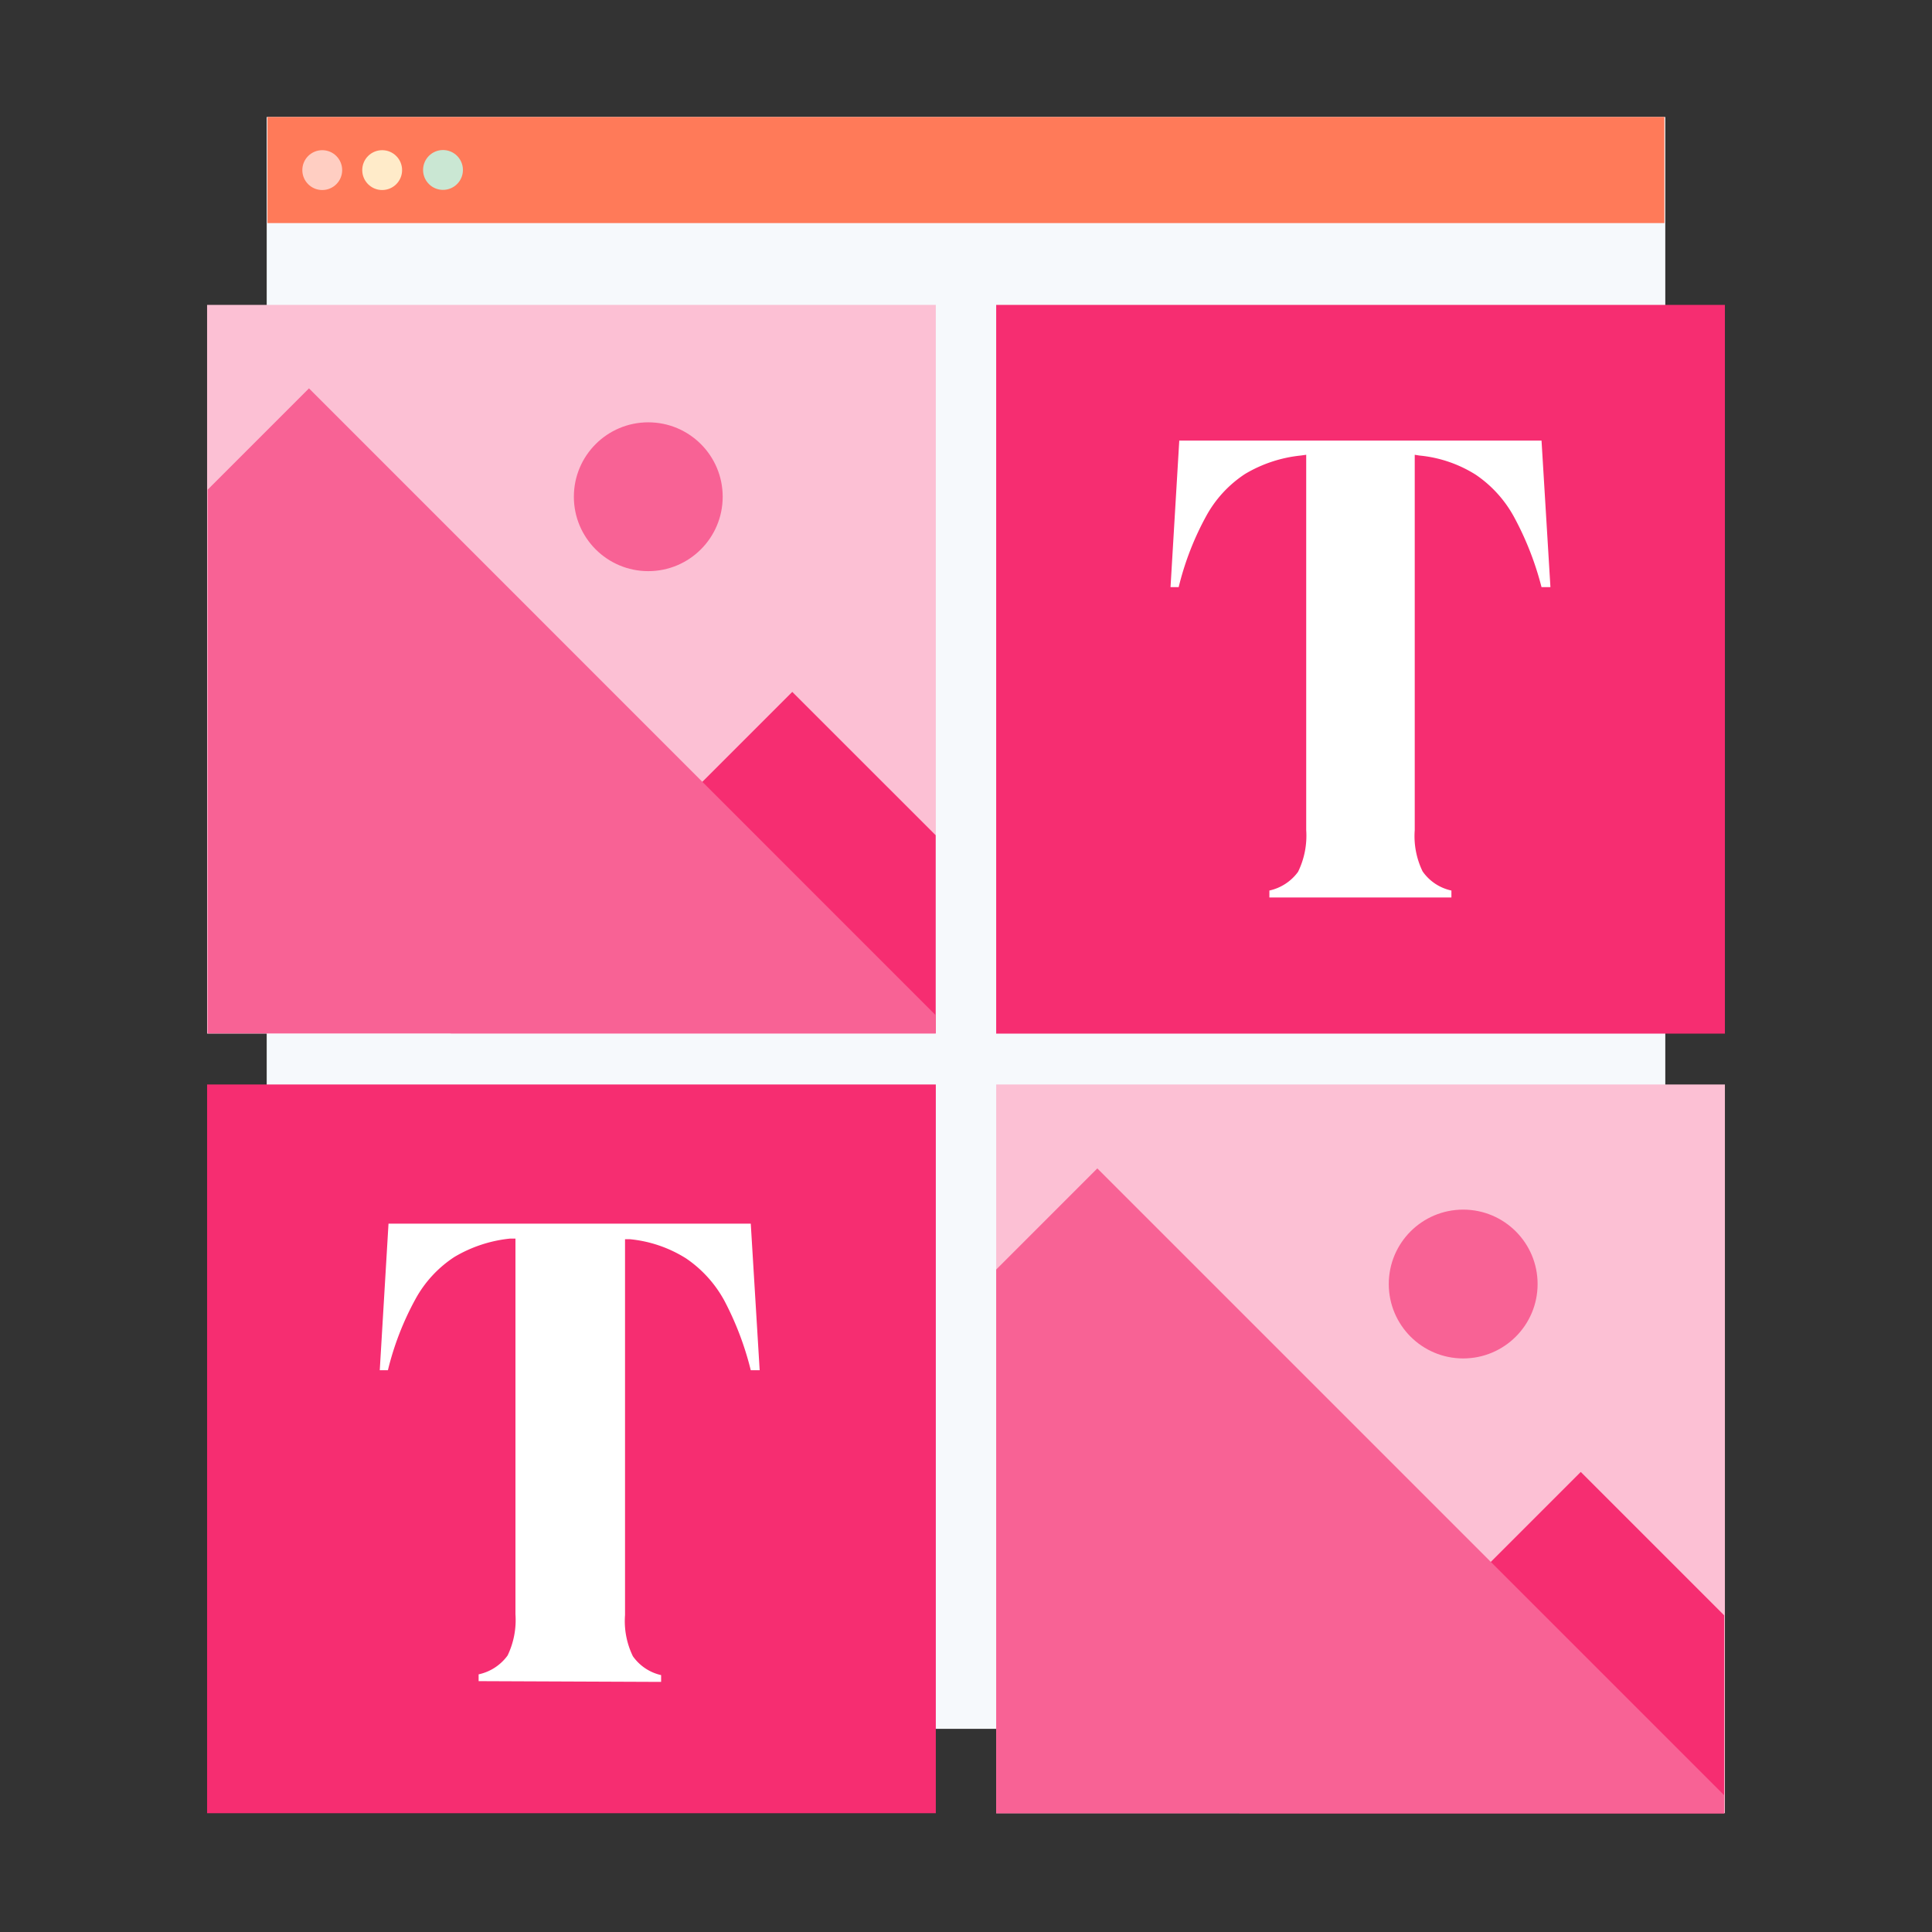 <svg id="Layer_2" data-name="Layer 2" xmlns="http://www.w3.org/2000/svg" xmlns:xlink="http://www.w3.org/1999/xlink" viewBox="0 0 128 128"><rect x="0" y="0" width="128" height="128" fill="#333333" stroke="none"/><defs><style>.cls-1{fill:none;}.cls-2{fill:#f6f9fc;}.cls-3{fill:#ff7a59;}.cls-4{fill:#fcc0d4;}.cls-5{fill:#f62d71;}.cls-6{fill:#fff;}.cls-7{clip-path:url(#clip-path);}.cls-8{fill:#0b8484;}.cls-9{fill:#f86295;}.cls-10{clip-path:url(#clip-path-2);}.cls-11{fill:#ffcec2;}.cls-12{fill:#ffebc9;}.cls-13{fill:#cae7d3;}</style><clipPath id="clip-path"><rect class="cls-1" x="66" y="71.91" width="48.23" height="48.23"/></clipPath><clipPath id="clip-path-2"><rect class="cls-1" x="13.76" y="20.23" width="48.23" height="48.23"/></clipPath></defs><rect class="cls-2" x="17.67" y="7.75" width="92.66" height="106.79"/><rect class="cls-3" x="17.72" y="7.75" width="92.55" height="7.03"/><rect class="cls-4" x="13.72" y="20.2" width="48.28" height="48.28"/><rect class="cls-5" x="66" y="20.2" width="48.28" height="48.28"/><path class="cls-6" d="M84.1,59.46V59A3.19,3.19,0,0,0,86,57.76,5.45,5.45,0,0,0,86.54,55V30.13l-.36.05a9,9,0,0,0-3.69,1.22,7.8,7.8,0,0,0-2.57,2.78,19.21,19.21,0,0,0-1.83,4.72h-.54l.58-9.71h24l.59,9.71h-.59a20.32,20.32,0,0,0-1.81-4.63,8,8,0,0,0-2.55-2.82,8.5,8.5,0,0,0-3.73-1.27l-.31-.05V55a5.34,5.34,0,0,0,.52,2.73A3.12,3.12,0,0,0,96.16,59v.46Z"/><rect class="cls-5" x="13.72" y="71.85" width="48.28" height="48.28"/><rect class="cls-4" x="66" y="71.85" width="48.28" height="48.28"/><g class="cls-7"><polygon class="cls-5" points="130.2 122.99 104.73 97.52 79.26 122.99 130.2 122.99"/><circle class="cls-8" cx="83.32" cy="103.97" r="2.16"/><polygon class="cls-9" points="116.43 121.14 72.7 77.41 28.98 121.14 116.43 121.14"/><circle class="cls-9" cx="96.94" cy="85.07" r="4.93"/></g><g class="cls-10"><polygon class="cls-5" points="77.97 71.31 52.49 45.84 27.02 71.31 77.97 71.31"/><circle class="cls-8" cx="31.09" cy="52.29" r="2.16"/><polygon class="cls-9" points="64.19 69.46 20.47 25.73 -23.26 69.46 64.19 69.46"/><circle class="cls-9" cx="42.95" cy="32.91" r="4.93"/></g><path class="cls-6" d="M31.71,111.38v-.45a3.2,3.2,0,0,0,1.92-1.25,5.42,5.42,0,0,0,.52-2.73V82.06l-.36,0a9,9,0,0,0-3.69,1.22,7.8,7.8,0,0,0-2.57,2.78,19.21,19.21,0,0,0-1.83,4.72h-.54l.58-9.71h24l.59,9.71h-.59A20.32,20.32,0,0,0,48,86.19a8,8,0,0,0-2.55-2.82,8.5,8.5,0,0,0-3.73-1.27l-.31,0V107a5.31,5.31,0,0,0,.52,2.73,3.13,3.13,0,0,0,1.87,1.25v.45Z"/><circle class="cls-11" cx="21.35" cy="11.27" r="1.32"/><circle class="cls-12" cx="25.32" cy="11.27" r="1.32"/><circle class="cls-13" cx="29.35" cy="11.26" r="1.32"/></svg>